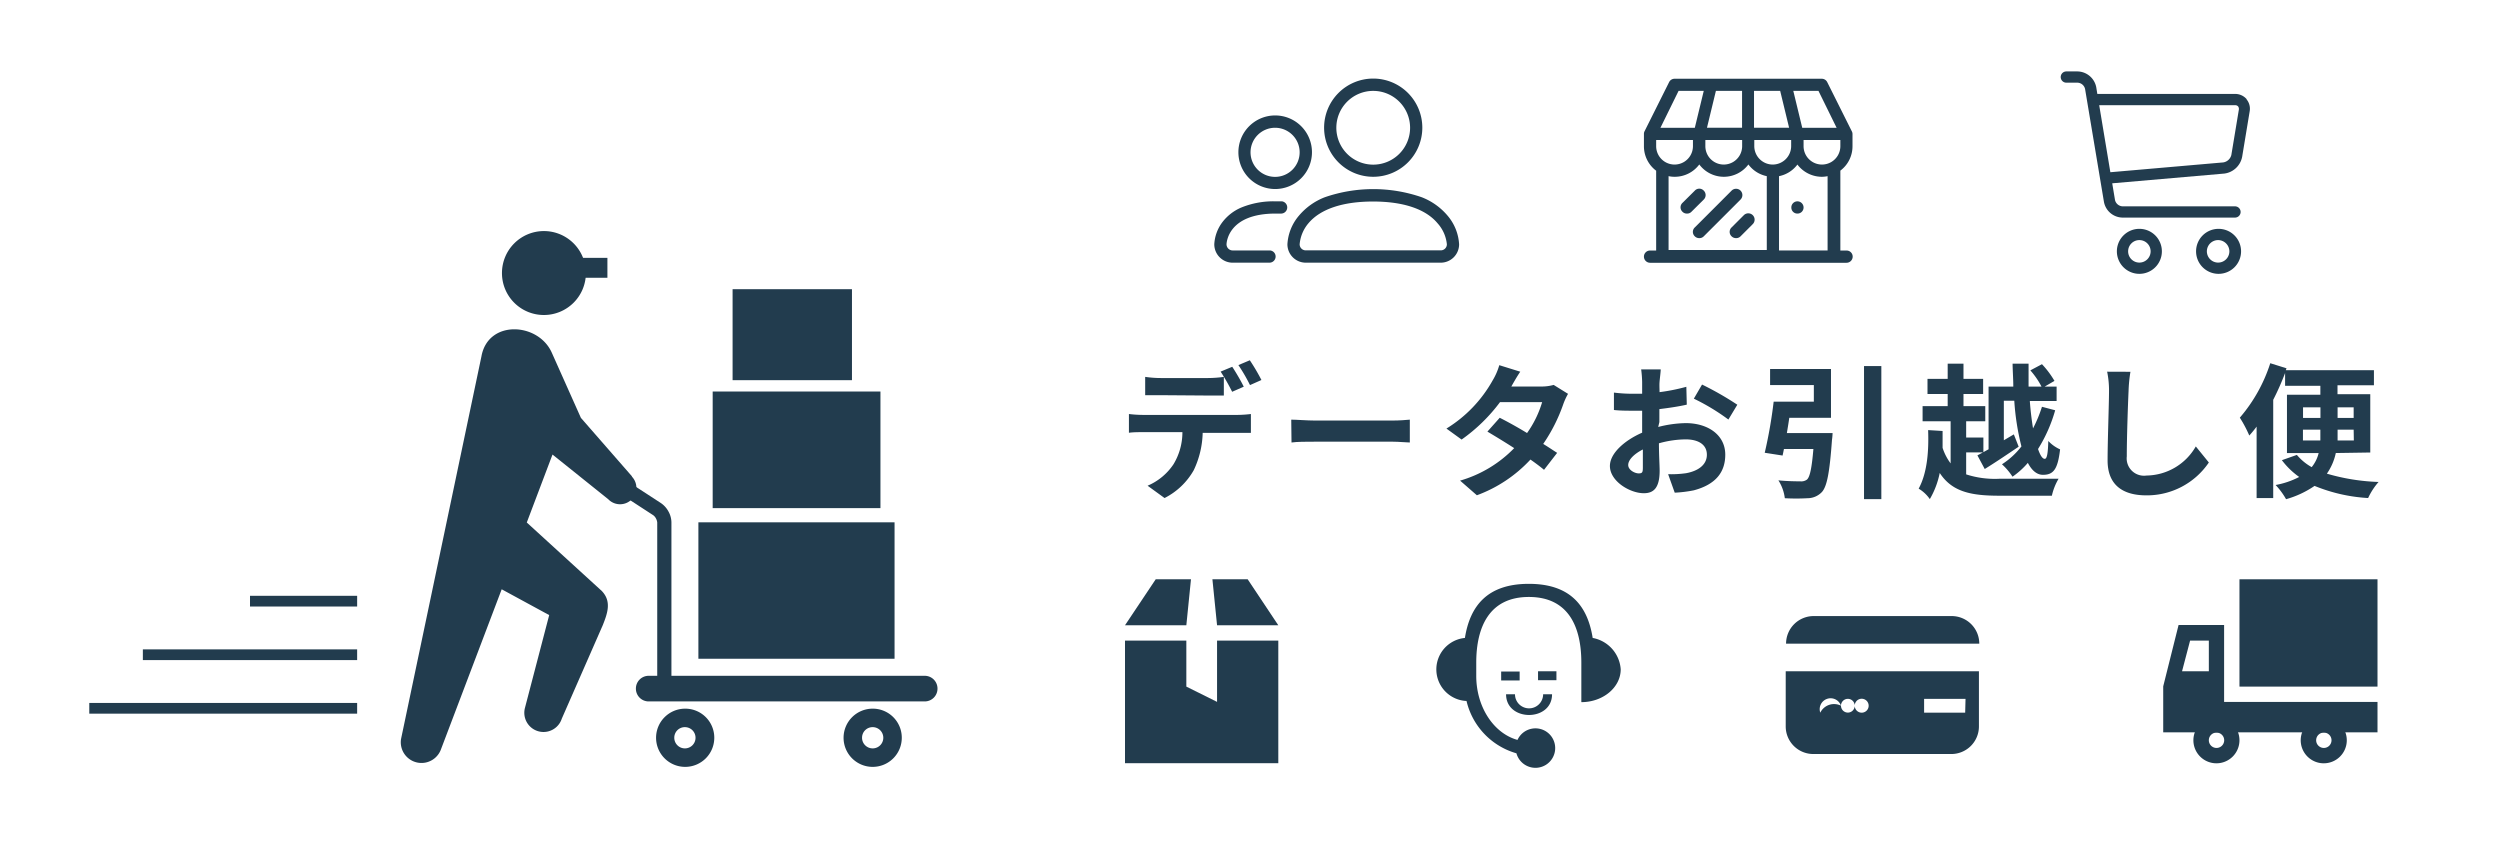 <svg id="レイヤー_1" data-name="レイヤー 1" xmlns="http://www.w3.org/2000/svg" viewBox="0 0 280 95"><defs><style>.cls-1{fill:#fff;}.cls-2{fill:#223c4e;}</style></defs><title>bnr_ec</title><rect class="cls-1" width="280" height="95"/><path class="cls-2" d="M161.36,29.42H146.25a2.06,2.06,0,0,1-2.06-2.06,5.41,5.41,0,0,1,1.27-3.18,7.17,7.17,0,0,1,2.92-2.09,16.63,16.63,0,0,1,10.85,0,7.17,7.17,0,0,1,2.92,2.09,5.41,5.41,0,0,1,1.27,3.18A2.06,2.06,0,0,1,161.36,29.42Zm-15.8-2.06a.68.68,0,0,0,.69.68h15.11a.68.68,0,0,0,.69-.68A4.12,4.12,0,0,0,161,25c-1.33-1.59-3.83-2.43-7.22-2.43s-5.89.84-7.23,2.43A4.2,4.2,0,0,0,145.56,27.36Z"/><path class="cls-2" d="M153.81,19.8a5.5,5.5,0,1,1,5.49-5.49A5.5,5.5,0,0,1,153.81,19.8Zm0-9.62a4.13,4.13,0,1,0,4.12,4.13A4.13,4.13,0,0,0,153.81,10.18Z"/><path class="cls-2" d="M142.13,29.42H138A2.06,2.06,0,0,1,136,27.36a4.49,4.49,0,0,1,.91-2.48,5.23,5.23,0,0,1,2.1-1.63,9.48,9.48,0,0,1,3.86-.7l.72,0a.69.69,0,0,1-.07,1.37l-.65,0c-5.35,0-5.49,3.27-5.5,3.44a.69.69,0,0,0,.69.69h4.12a.68.68,0,0,1,.69.68.69.69,0,0,1-.69.69Z"/><path class="cls-2" d="M142.82,21.17a4.12,4.12,0,1,1,4.12-4.12A4.12,4.12,0,0,1,142.82,21.17Zm0-6.86a2.75,2.75,0,1,0,2.74,2.74A2.75,2.75,0,0,0,142.82,14.31Z"/><path class="cls-2" d="M207.48,16.37V15a.64.64,0,0,0-.08-.3l-2.75-5.5a.68.68,0,0,0-.61-.38H187.55a.68.68,0,0,0-.61.38l-2.75,5.5a.63.63,0,0,0-.07.3v1.38a3.42,3.42,0,0,0,1.37,2.74v8.94h-.68a.68.68,0,0,0-.69.68.69.69,0,0,0,.69.69h22a.69.69,0,0,0,.69-.69.68.68,0,0,0-.69-.68h-.69V19.11A3.4,3.4,0,0,0,207.48,16.37Zm-8.93,2.06a2.07,2.07,0,0,1-2.07-2.06v-.69h4.13v.69A2.07,2.07,0,0,1,198.55,18.43Zm-13.06-2.06v-.69h4.12v.69a2.06,2.06,0,1,1-4.12,0Zm9.62-6.19v4.13h-3.93l1-4.13Zm4.27,0,1,4.13h-3.93V10.18ZM191,15.68h4.12v.69a2.06,2.06,0,1,1-4.12,0Zm11,0h4.12v.69a2.06,2.06,0,1,1-4.12,0Zm3.7-1.37h-3.85l-1-4.13h2.82ZM188,10.18h2.82l-1,4.13h-3.85Zm-1.11,9.55a3.08,3.08,0,0,0,.68.07,3.42,3.42,0,0,0,2.75-1.38,3.43,3.43,0,0,0,5.5,0,3.42,3.42,0,0,0,2.06,1.31V28h-11V19.73Zm17.86,8.32h-5.5V19.73a3.4,3.4,0,0,0,2.06-1.3A3.45,3.45,0,0,0,204,19.8a3.11,3.11,0,0,0,.69-.07v8.32Z"/><path class="cls-2" d="M202,23.24a.68.68,0,0,1-.69.68.67.67,0,0,1-.68-.68.68.68,0,0,1,.68-.69A.69.69,0,0,1,202,23.24Z"/><path class="cls-2" d="M188.93,23.92a.67.67,0,0,1-.49-.2.68.68,0,0,1,0-1l1.38-1.37a.68.68,0,0,1,1,0,.7.7,0,0,1,0,1l-1.38,1.37a.65.65,0,0,1-.48.2Z"/><path class="cls-2" d="M190.3,26.67a.69.69,0,0,1-.48-.2.68.68,0,0,1,0-1l4.12-4.12a.69.69,0,1,1,1,1l-4.12,4.12a.67.67,0,0,1-.49.2Z"/><path class="cls-2" d="M194.42,26.67a.69.69,0,0,1-.48-.2.68.68,0,0,1,0-1l1.37-1.37a.69.69,0,1,1,1,1l-1.37,1.37a.67.67,0,0,1-.49.2Z"/><path class="cls-2" d="M239.61,30.67a2.52,2.52,0,1,1,2.52-2.52A2.52,2.52,0,0,1,239.61,30.67Zm0-3.78a1.26,1.26,0,0,0,0,2.52,1.26,1.26,0,0,0,0-2.52Z"/><path class="cls-2" d="M248.43,30.67A2.52,2.52,0,1,1,251,28.15,2.52,2.52,0,0,1,248.43,30.67Zm0-3.78a1.26,1.26,0,1,0,1.26,1.26A1.27,1.27,0,0,0,248.43,26.89Z"/><path class="cls-2" d="M251.63,11.11a1.7,1.7,0,0,0-1.31-.59H234.9l-.12-.75A2.18,2.18,0,0,0,232.69,8h-1.26a.63.63,0,1,0,0,1.26h1.26a.9.9,0,0,1,.84.72l2.11,12.62a2.15,2.15,0,0,0,2.09,1.77h12.59a.63.63,0,0,0,.63-.63.63.63,0,0,0-.63-.63H237.73a.91.91,0,0,1-.85-.71l-.31-1.87,12.55-1.09a2.34,2.34,0,0,0,2-1.87l.84-5.08a1.65,1.65,0,0,0-.36-1.38Zm-.88,1.18-.84,5.07a1.11,1.11,0,0,1-.9.83l-12.65,1.1-1.25-7.51h15.21a.45.45,0,0,1,.35.14.49.49,0,0,1,.08.37Z"/><polygon class="cls-2" points="136.31 78.61 132.87 76.9 132.87 71.75 126 71.75 126 85.48 143.17 85.48 143.17 71.75 136.31 71.75 136.31 78.61"/><polygon class="cls-2" points="133.39 64.88 129.44 64.88 126 70.03 132.87 70.03 133.39 64.88"/><polygon class="cls-2" points="143.17 70.03 139.74 64.88 135.79 64.88 136.31 70.03 143.17 70.03"/><path class="cls-2" d="M218.59,69H203.14a3.09,3.09,0,0,0-3.1,3.09h21.64A3.09,3.09,0,0,0,218.59,69Z"/><path class="cls-2" d="M200,75.18v6.18a3.09,3.09,0,0,0,3.1,3.09h15.45a3.09,3.09,0,0,0,3.09-3.09V75.18Zm8.51,4.64a.78.78,0,0,1-.78-.78.77.77,0,1,1-1.54,0,1.72,1.72,0,0,0-2.32.78,1.22,1.22,0,0,1,2.32-.78.77.77,0,1,1,1.54,0,.78.78,0,1,1,.78.78Zm11.59,0H215.5V78.27h4.64Z"/><path class="cls-2" d="M248.24,82.05a.86.86,0,1,1-.85.86.86.86,0,0,1,.85-.86m0-1.72a2.58,2.58,0,1,0,2.58,2.58,2.58,2.58,0,0,0-2.58-2.58Z"/><path class="cls-2" d="M260.27,82.05a.86.86,0,1,1-.86.86.86.86,0,0,1,.86-.86m0-1.72a2.58,2.58,0,1,0,2.57,2.58,2.58,2.58,0,0,0-2.57-2.58Z"/><path class="cls-2" d="M249.1,78.62V70H244l-1.72,6.87v5.15h24V78.62Zm-3.81-6.87h2.1v3.43h-3Z"/><rect class="cls-2" x="250.82" y="64.88" width="15.46" height="12.02"/><path class="cls-2" d="M178.38,71.45c-.56-3.52-2.44-6.06-7.15-6.06s-6.6,2.54-7.16,6.06a3.54,3.54,0,0,0,.18,7.06,8,8,0,0,0,5.59,5.86,2.21,2.21,0,1,0,.12-1.5c-2.64-.72-4.62-3.66-4.62-7.17V74.22c0-4,1.47-7.36,5.89-7.36s5.88,3.31,5.88,7.36v4.42h0c2.43,0,4.41-1.65,4.41-3.68A3.84,3.84,0,0,0,178.38,71.45Z"/><path id="emoji_happy_simple" class="cls-2" d="M170.2,76.21h-2.07v-1h2.07Zm-.52,1.55h-1c0,3.09,5.15,3.09,5.15,0h-1A1.55,1.55,0,0,1,169.68,77.76Zm4.64-2.58h-2.06v1h2.06Z"/><path class="cls-2" d="M70.78,53.35,65.06,46.8,61.8,39.5c-1.51-3.4-7.14-3.72-7.88.42l-9,42.83A2.32,2.32,0,0,0,49.36,84l6.83-18,5.32,2.89L58.79,79.3a2.15,2.15,0,0,0,4.13,1.19L67.52,70c.52-1.32,1-2.64-.12-3.81L59,58.52l2.88-7.61,6.24,5a1.83,1.83,0,1,0,2.65-2.53Z"/><path class="cls-2" d="M60.92,35.28a4.7,4.7,0,1,0-4.7-4.7A4.69,4.69,0,0,0,60.92,35.28Z"/><rect class="cls-2" x="62.62" y="28.88" width="5.41" height="2.23"/><path class="cls-2" d="M105,77.12a1.43,1.43,0,0,1-1.43,1.44H72.65a1.43,1.43,0,0,1-1.43-1.44h0a1.43,1.43,0,0,1,1.43-1.43h30.89A1.43,1.43,0,0,1,105,77.12Z"/><path class="cls-2" d="M76.71,81.44a1.19,1.19,0,1,1-1.19,1.18,1.18,1.18,0,0,1,1.19-1.18m0-2.07A3.26,3.26,0,1,0,80,82.62a3.25,3.25,0,0,0-3.25-3.25Z"/><path class="cls-2" d="M97.73,81.44a1.19,1.19,0,1,1-1.18,1.18,1.18,1.18,0,0,1,1.18-1.18m0-2.07A3.26,3.26,0,1,0,101,82.62a3.25,3.25,0,0,0-3.26-3.25Z"/><path class="cls-2" d="M68.56,54.71l4.61,3a1.06,1.06,0,0,1,.3.36,1.22,1.22,0,0,1,.14.45V76a.79.79,0,0,0,.79.8.8.8,0,0,0,.8-.8V58.5a2.57,2.57,0,0,0-.33-1.21,2.68,2.68,0,0,0-.84-.94l-4.61-3a.8.8,0,1,0-.86,1.34Z"/><rect class="cls-2" x="78.22" y="58.5" width="21.97" height="15.28"/><rect class="cls-2" x="79.82" y="43.85" width="18.79" height="13.06"/><rect class="cls-2" x="82.05" y="32.39" width="13.37" height="10.19"/><rect class="cls-2" x="10" y="78.73" width="30" height="1.2"/><rect class="cls-2" x="16" y="72.73" width="24" height="1.2"/><rect class="cls-2" x="28" y="66.73" width="12" height="1.2"/><path class="cls-2" d="M138.62,46.47a13.45,13.45,0,0,0,1.48-.1v2.11c-.41,0-1,0-1.48,0H134.7a10.27,10.27,0,0,1-1,4.18,7.79,7.79,0,0,1-3.27,3.12l-1.9-1.38A6.59,6.59,0,0,0,131.43,52a6.93,6.93,0,0,0,1-3.6H128c-.47,0-1.1,0-1.56.07V46.37a13.47,13.47,0,0,0,1.56.1ZM130,44.26c-.56,0-1.26,0-1.74,0V42.21a12.28,12.28,0,0,0,1.74.13h5.31a13,13,0,0,0,1.76-.13V44.3c-.55,0-1.19,0-1.76,0Zm8-.38a22.21,22.21,0,0,0-1.29-2.26l1.3-.54c.41.61,1,1.63,1.29,2.23Zm2-.75a19.2,19.2,0,0,0-1.3-2.24l1.28-.54a22.15,22.15,0,0,1,1.3,2.21Z"/><path class="cls-2" d="M144.62,47c.59,0,1.77.1,2.62.1H156c.75,0,1.48-.06,1.9-.1v2.56c-.39,0-1.22-.09-1.9-.09h-8.73c-.93,0-2,0-2.62.09Z"/><path class="cls-2" d="M175.62,44.11a7.23,7.23,0,0,0-.53,1.15,18.64,18.64,0,0,1-2.25,4.46c.61.37,1.16.75,1.56,1l-1.47,1.9c-.4-.34-.92-.73-1.52-1.15a15.4,15.4,0,0,1-6,4l-1.88-1.64a13.76,13.76,0,0,0,6.06-3.64c-1.1-.71-2.21-1.38-3-1.85l1.38-1.55c.87.44,2,1.06,3.06,1.71a11.66,11.66,0,0,0,1.69-3.46H168a19,19,0,0,1-4.3,4.19L162,48a14.76,14.76,0,0,0,5.18-5.4,7,7,0,0,0,.74-1.7l2.35.73c-.39.57-.81,1.32-1,1.66h3.32a5,5,0,0,0,1.42-.18Z"/><path class="cls-2" d="M185.72,47.82a13,13,0,0,1,3.09-.43c2.47,0,4.42,1.32,4.42,3.53,0,1.9-1,3.33-3.54,4a14.38,14.38,0,0,1-2.12.26l-.74-2.07a12,12,0,0,0,2-.11c1.3-.23,2.34-.9,2.34-2.07s-1-1.72-2.37-1.72a11.33,11.33,0,0,0-3,.44c0,1.28.08,2.52.08,3.07,0,2-.73,2.52-1.77,2.52-1.57,0-3.8-1.35-3.8-3.05,0-1.42,1.64-2.87,3.61-3.73,0-.37,0-.74,0-1.12V46L183,46c-.73,0-1.54,0-2.24-.08l0-1.95a16.68,16.68,0,0,0,2.23.13l.93,0c0-.57,0-1,0-1.32a12.41,12.41,0,0,0-.11-1.41H186c0,.29-.1,1-.13,1.4s0,.74,0,1.15a21.43,21.43,0,0,0,3-.6l.05,2c-.91.21-2,.37-3.07.5,0,.49,0,1,0,1.45ZM184,52.34c0-.41,0-1.14,0-2-1,.51-1.64,1.17-1.64,1.74s.75.94,1.17.94S184,52.89,184,52.34Zm6.63-9.27a34.68,34.68,0,0,1,3.95,2.26l-1,1.66a23.82,23.82,0,0,0-3.87-2.34Z"/><path class="cls-2" d="M205.25,48.5a7.33,7.33,0,0,1-.07.79c-.26,3.6-.55,5.17-1.12,5.81a2.23,2.23,0,0,1-1.61.7,22.51,22.51,0,0,1-2.55,0,4.78,4.78,0,0,0-.72-2c1,.1,2,.11,2.46.11a1.07,1.07,0,0,0,.73-.19c.34-.28.55-1.3.73-3.43h-3.3c-.05.26-.1.5-.15.73l-2-.31a52,52,0,0,0,1-5.72h4.5V43.13h-4.9v-1.8h6.82v5.46H200.4c-.08.57-.18,1.16-.27,1.71ZM210.71,41V55.9h-1.94V41Z"/><path class="cls-2" d="M220.21,53.13a10.38,10.38,0,0,0,3.73.49c1.16,0,5.24,0,6.62,0a6.5,6.5,0,0,0-.75,1.9h-5.88c-3.2,0-5.3-.44-6.68-2.55a9.51,9.51,0,0,1-1.11,2.93,4,4,0,0,0-1.25-1.17c1-1.84,1.14-4.36,1.06-6.56l1.62.1q0,.93,0,1.89a6,6,0,0,0,.9,1.74V47.18h-3.14V45.49h2.81V44.13h-2.26v-1.7h2.26v-1.7h1.77v1.7h2.2v1.7h-2.2v1.36h2.44v1.69h-2.14V49h1.93v1.67h-1.93Zm2.51-9.83h2.77c0-.85-.07-1.71-.08-2.57h1.79c0,.86,0,1.72,0,2.57h1.45a9.11,9.11,0,0,0-1.25-1.82l1.3-.69a10.2,10.2,0,0,1,1.4,1.87L229,43.3h1.34v1.61h-3c.08,1.12.21,2.16.36,3.07a15.23,15.23,0,0,0,1-2.42l1.48.39a16.77,16.77,0,0,1-1.92,4.34c.24.7.49,1.1.75,1.1s.36-.63.4-2a4.06,4.06,0,0,0,1.32.94c-.26,2.25-.75,2.85-1.92,2.85-.68,0-1.25-.49-1.69-1.34a8.91,8.91,0,0,1-1.72,1.55A6.91,6.91,0,0,0,224.22,52a8.71,8.71,0,0,0,2.18-2,28,28,0,0,1-.8-5.12h-1.17v4.43l1.12-.66.54,1.38c-1.27.86-2.65,1.79-3.8,2.5L221.47,51c.36-.18.78-.42,1.25-.68Z"/><path class="cls-2" d="M238.61,41.64a16,16,0,0,0-.21,2.14c-.08,1.73-.2,5.34-.2,7.34a1.94,1.94,0,0,0,2.21,2.14A6.45,6.45,0,0,0,245.93,50l1.46,1.8a8.38,8.38,0,0,1-7,3.68c-2.64,0-4.34-1.16-4.34-3.91,0-2.16.16-6.38.16-7.77a10.44,10.44,0,0,0-.21-2.17Z"/><path class="cls-2" d="M261.61,50.74a6.37,6.37,0,0,1-1,2.31,23.14,23.14,0,0,0,5.79.93,7.52,7.52,0,0,0-1.17,1.8,18.56,18.56,0,0,1-6-1.36,10.79,10.79,0,0,1-3.19,1.49,8.22,8.22,0,0,0-1.17-1.59,9.32,9.32,0,0,0,2.64-.9,8.65,8.65,0,0,1-1.94-1.88l1.68-.59a5.94,5.94,0,0,0,1.66,1.37,4,4,0,0,0,.78-1.58h-3.55V44.21h3.74v-1h-3.95V41.78a29.68,29.68,0,0,1-1.33,3v11h-1.86v-8a11.8,11.8,0,0,1-.82,1,13.82,13.82,0,0,0-1.06-2,17.51,17.51,0,0,0,3.41-6.1l1.82.57-.08.21h9.87v1.69h-4.08v1h3.67v6.53Zm-3.67-3.93h1.95V45.62h-1.95Zm1.94,2.52c0-.21,0-.44,0-.64v-.57h-1.95v1.21Zm3.73-1.21h-1.8v.59c0,.19,0,.41,0,.62h1.82Zm-1.8-2.5v1.19h1.8V45.62Z"/></svg>